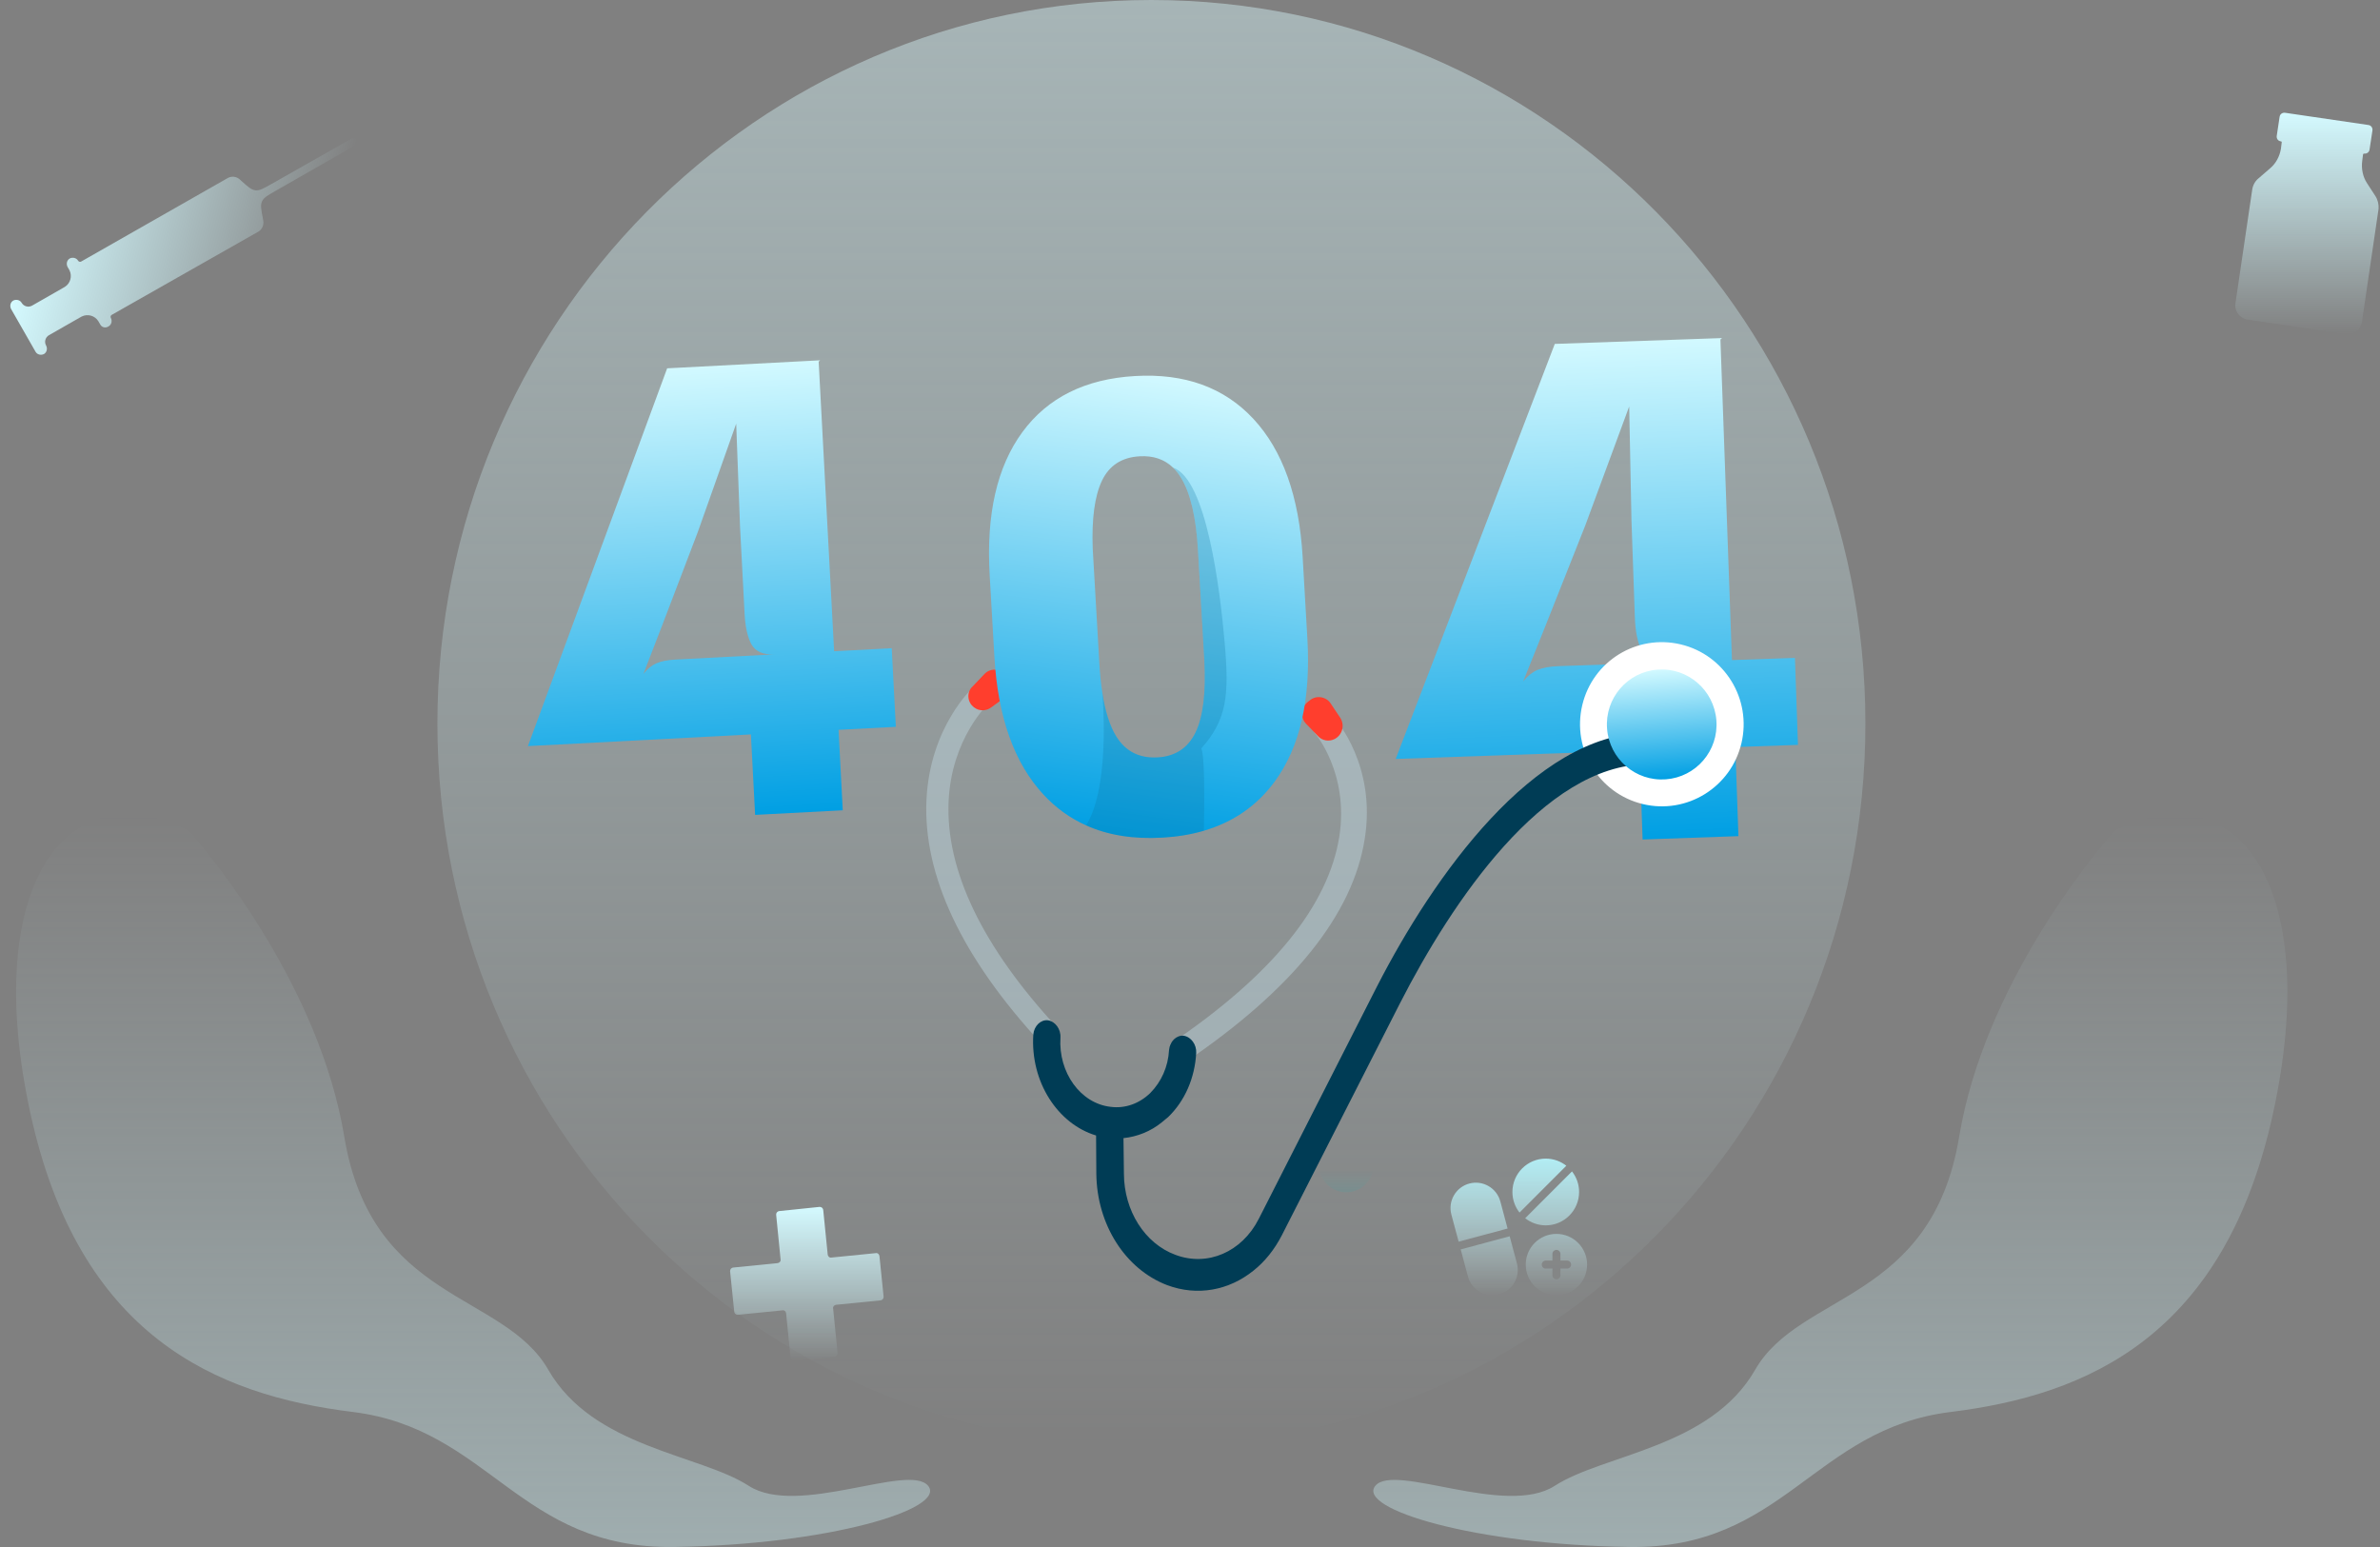 <svg xmlns="http://www.w3.org/2000/svg" width="740" height="481" viewBox="0 0 740 481" fill="none"><rect x="0" y="0" width="740" height="481" fill="#808080" stroke="none"/><path fill-rule="evenodd" clip-rule="evenodd" d="M580 225C580 349.269 480.612 450 358 450C235.388 450 136 349.269 136 225C136 100.731 235.367 0 357.979 0C480.591 0 580 100.731 580 225Z" fill="url(#paint0_linear_393_569)"></path><path d="M234.785 253.366L233.476 228.35L164.147 231.984L207.434 114.52L255.001 112.027L254.54 112.437L259.35 202.489L277.26 201.55L278.539 225.989L260.726 226.922L262.035 251.938L234.785 253.366ZM200.049 209.552C201.256 208.01 202.582 206.911 204.029 206.256C205.539 205.598 207.546 205.204 210.05 205.073L240.862 203.458C237.332 203.643 234.928 202.611 233.652 200.362C232.44 198.11 231.728 194.964 231.516 190.923L230.096 163.791L228.9 131.726L216.955 165.444L205.832 194.585L200.049 209.552Z" fill="url(#paint1_linear_393_569)"></path><path d="M510.726 261.016L509.76 233.326L433.954 235.975L483.423 106.93L535.434 105.113L534.922 105.557L538.506 205.238L558.09 204.553L559.034 231.604L539.556 232.285L540.522 259.975L510.726 261.016ZM473.592 211.878C474.939 210.196 476.408 209.007 478.001 208.311C479.663 207.614 481.863 207.217 484.6 207.121L518.292 205.944C514.431 206.079 511.825 204.89 510.472 202.379C509.189 199.864 508.47 196.371 508.314 191.898L507.266 161.865L506.555 126.382L492.879 163.434L480.187 195.44L473.592 211.878Z" fill="url(#paint2_linear_393_569)"></path><path d="M30.806 100.263C30.686 100.05 30.627 99.944 30.572 99.857C29.471 98.115 27.228 97.495 25.389 98.422C25.297 98.469 25.191 98.529 24.979 98.65L15.229 104.216C14.082 104.872 13.69 106.338 14.357 107.479C14.839 108.419 14.534 109.578 13.673 110.079C12.713 110.553 11.57 110.252 11.068 109.393L3.432 96.05C2.956 95.091 3.256 93.951 4.116 93.45C5.077 92.976 6.219 93.277 6.722 94.136C7.381 95.279 8.84 95.674 9.985 95.019L19.73 89.445C19.987 89.297 20.116 89.224 20.221 89.155C21.894 88.053 22.494 85.882 21.623 84.076C21.568 83.963 21.495 83.834 21.35 83.576L20.995 82.969C20.519 82.01 20.819 80.87 21.679 80.369C22.619 79.89 23.782 80.196 24.285 81.055C24.481 81.391 24.912 81.507 25.25 81.314L70.769 55.382C71.984 54.675 73.479 54.855 74.489 55.741L75.04 56.237C77.108 58.098 78.141 59.029 79.425 59.169C80.708 59.309 81.918 58.623 84.337 57.251L109.196 43.154C109.803 42.801 110.485 42.98 110.84 43.587C111.194 44.193 110.989 44.973 110.408 45.227L85.607 59.388C83.214 60.754 82.017 61.438 81.481 62.6C80.945 63.763 81.201 65.117 81.715 67.825L81.864 68.609C82.114 70.022 81.434 71.383 80.347 72.016L34.733 97.903C34.397 98.094 34.282 98.522 34.477 98.856C34.958 99.796 34.653 100.955 33.793 101.456C32.805 102.115 31.643 101.809 31.161 100.87L30.806 100.263Z" fill="url(#paint3_linear_393_569)"></path><path opacity="0.45" d="M288.058 248.74C289.137 225.978 302.306 213.911 302.946 213.344L307.534 218.539C307.408 218.685 295.834 229.428 294.941 249.163C294.01 270.598 305.368 294.304 328.801 319.612L323.781 324.475C299.01 297.678 287.002 272.184 288.058 248.74Z" fill="#BFD7E0"></path><path d="M308.157 219.971L312.407 216.89C314.527 215.282 314.82 212.219 313.09 210.238L312.526 209.622C310.807 207.777 307.773 207.727 306.08 209.577L302.432 213.408C300.458 215.142 300.699 218.412 302.916 219.974C304.422 221.15 306.659 221.122 308.157 219.971Z" fill="#FF3E2D"></path><path opacity="0.45" d="M363.863 324.598C395.415 303.312 413.064 281.621 416.44 260.02C419.476 240.179 408.786 227.844 408.654 227.743L414.949 223.289C415.464 223.911 427.946 238.095 424.337 260.758C420.672 284.361 401.918 307.592 368.65 330.188L363.863 324.598Z" fill="#BFD7E0"></path><path d="M409.764 228.824L406.07 225.015C404.205 223.044 404.525 219.979 406.635 218.235L407.384 217.659C409.368 216.061 412.44 216.628 413.773 218.776L416.719 223.188C418.197 225.462 417.386 228.535 414.967 229.782C413.204 230.679 411.075 230.316 409.764 228.824Z" fill="#FF3E2D"></path><path fill-rule="evenodd" clip-rule="evenodd" d="M522.587 200.357C536.259 203.621 544.699 217.38 541.451 231.097C538.204 244.814 524.469 253.279 510.824 250.013C497.152 246.75 488.712 232.991 491.959 219.274C495.179 205.558 508.915 197.093 522.587 200.357Z" fill="white"></path><path d="M428.121 306.747L391.36 379.013C386.125 389.289 375.467 393.911 365.461 390.157C355.919 386.643 349.502 376.433 349.455 364.959L349.319 353.874C353.587 353.422 357.768 351.799 361.291 348.909C361.931 348.341 362.579 347.883 363.218 347.315C368.395 342.303 371.492 335.226 371.927 327.414C372.084 324.773 370.31 322.384 368.028 322.032C365.756 321.816 363.74 323.8 363.489 326.448C363.199 331.757 361.049 336.381 357.682 339.807C354.306 343.097 349.891 344.738 345.335 344.143C335.976 343.108 329.038 333.484 329.717 322.614C329.875 319.972 328.101 317.583 325.819 317.231C323.545 316.988 321.531 319 321.28 321.648C320.321 336.374 328.877 349.467 340.798 353.052L340.874 364.908C341.03 380.729 349.855 394.596 362.889 399.578C372.314 403.101 382.138 401.198 389.724 395.077C393.256 392.296 396.267 388.513 398.529 384.127L435.315 311.886C451.437 280.344 480.015 237.875 511.911 237.629C514.282 237.591 516.044 235.352 515.966 232.7C516.006 230.068 514.125 227.823 511.755 227.861C477.022 228.207 445.748 272.354 428.121 306.747Z" fill="#003C55"></path><path fill-rule="evenodd" clip-rule="evenodd" d="M533.664 223.973C534.387 233.397 527.349 241.615 517.954 242.308C508.562 243.029 500.37 235.964 499.675 226.537C498.952 217.112 505.99 208.895 515.385 208.201C524.75 207.482 532.942 214.548 533.664 223.973Z" fill="url(#paint4_linear_393_569)"></path><path d="M258.455 391.013C257.959 391.117 257.463 390.723 257.359 390.121L255.954 376.144C255.851 375.646 255.458 375.252 254.859 375.252L242.211 376.559C241.715 376.663 241.322 377.057 241.322 377.658L242.707 391.635C242.81 392.133 242.397 392.631 241.818 392.734L227.889 394.124C227.393 394.228 227 394.622 227 395.223L228.302 407.915C228.405 408.412 228.798 408.806 229.397 408.806L243.327 407.417C243.823 407.313 244.319 407.707 244.422 408.309L245.807 422.286C245.91 422.784 246.303 423.178 246.902 423.178L259.55 421.871C260.046 421.767 260.439 421.373 260.439 420.772L259.033 406.795C258.93 406.297 259.343 405.799 259.922 405.696L273.851 404.306C274.347 404.202 274.74 403.808 274.74 403.207L273.438 390.515C273.335 389.914 272.839 389.52 272.343 389.624L258.455 391.013Z" fill="url(#paint5_linear_393_569)"></path><path fill-rule="evenodd" clip-rule="evenodd" d="M422.998 354.96C426.987 357.407 428.247 362.633 425.809 366.635C423.37 370.637 418.162 371.902 414.173 369.455C410.185 367.008 408.924 361.782 411.363 357.78C413.801 353.777 419.009 352.512 422.998 354.96Z" fill="url(#paint6_linear_393_569)"></path><path d="M483.93 383.648C478.67 383.648 474.391 387.93 474.391 393.193C474.391 398.456 478.67 402.737 483.93 402.737C489.19 402.737 493.469 398.456 493.469 393.193C493.469 387.93 489.19 383.648 483.93 383.648ZM487.248 394.438H485.174V396.513C485.174 397.2 484.617 397.758 483.93 397.758C483.243 397.758 482.686 397.2 482.686 396.513V394.438H480.612C479.925 394.438 479.368 393.88 479.368 393.193C479.368 392.505 479.925 391.948 480.612 391.948H482.686V389.873C482.686 389.185 483.243 388.628 483.93 388.628C484.617 388.628 485.174 389.185 485.174 389.873V391.948H487.248C487.935 391.948 488.492 392.505 488.492 393.193C488.492 393.88 487.935 394.438 487.248 394.438ZM468.747 381.987L453.525 386.069L451.27 377.651C450.144 373.445 452.639 369.121 456.842 367.994C461.046 366.867 465.367 369.364 466.493 373.57L468.747 381.987ZM471.646 392.81C472.772 397.016 470.277 401.34 466.074 402.467C461.87 403.594 457.549 401.098 456.423 396.891L454.168 388.474L469.391 384.392L471.646 392.81ZM487.008 362.458L472.457 377.017C471.071 375.253 470.244 373.031 470.244 370.618C470.244 364.897 474.895 360.243 480.612 360.243C483.023 360.243 485.245 361.071 487.008 362.458ZM480.612 380.992C478.201 380.992 475.979 380.165 474.216 378.778L488.767 364.218C490.153 365.982 490.98 368.205 490.98 370.618C490.98 376.338 486.329 380.992 480.612 380.992Z" fill="url(#paint7_linear_393_569)"></path><path d="M735.956 56.943C734.654 54.952 734.158 52.443 734.468 50.058L734.719 48.064C734.741 47.888 734.89 47.756 735.067 47.756C735.853 47.86 736.659 47.362 736.762 46.45L737.651 40.56C737.754 39.751 737.258 38.963 736.349 38.859L710.474 35.065C709.668 34.961 708.883 35.459 708.779 36.371L707.891 42.261C707.787 43.069 708.283 43.857 709.193 43.961C709.346 43.961 709.465 44.096 709.446 44.248L709.193 46.263C708.8 48.669 707.601 50.867 705.803 52.36L702.228 55.45C701.133 56.342 700.43 57.648 700.244 59.141L695.057 94.292C694.664 96.698 696.359 98.979 698.839 99.393L729.301 103.894C731.699 104.288 733.972 102.587 734.385 100.099L739.552 64.948C739.655 63.641 739.345 62.148 738.56 60.945L735.956 56.943Z" fill="url(#paint8_linear_393_569)"></path><path d="M659.05 257.426C658.384 257.731 658.051 257.883 657.708 258.14C657.366 258.396 657.124 258.674 656.642 259.231C650.386 266.439 616.865 306.84 609.149 353.446C600.629 404.906 559.639 401.634 545.719 425.899C531.799 450.163 498.629 452.134 483.419 461.97C468.219 471.806 433.579 454.756 427.629 461.97C421.679 469.184 458.699 480.331 506.719 480.991C554.739 481.652 563.919 444.26 606.519 439.017C649.129 433.773 691.729 415.403 706.809 345.881C721.706 277.203 696.933 240.065 659.05 257.426Z" fill="url(#paint9_linear_393_569)"></path><path d="M57.149 257.422C57.815 257.727 58.148 257.88 58.491 258.136C58.834 258.393 59.075 258.671 59.559 259.228C65.816 266.437 99.335 306.838 107.051 353.442C115.571 404.903 156.561 401.631 170.481 425.895C184.401 450.16 217.571 452.131 232.781 461.967C247.981 471.802 282.621 454.752 288.571 461.967C294.521 469.181 257.501 480.327 209.481 480.988C161.461 481.648 152.281 444.256 109.681 439.013C67.071 433.77 24.471 415.399 9.391 345.878C-5.506 277.2 19.266 240.072 57.149 257.422Z" fill="url(#paint10_linear_393_569)"></path><path d="M406.501 198.622L405.029 173.196C403.938 154.393 398.842 140.088 389.752 130.28C380.653 120.471 368.369 116.02 352.901 116.919C337.434 117.817 325.756 123.629 317.887 134.348C310.008 145.075 306.615 159.872 307.706 178.74L309.184 204.26C310.266 222.996 315.356 237.273 324.457 247.073C328.295 251.215 332.713 254.405 337.703 256.632C344.528 259.691 352.423 260.947 361.401 260.437C366.046 260.171 370.36 259.457 374.322 258.291C383.495 255.597 390.831 250.505 396.33 243.015C404.199 232.287 407.593 217.49 406.501 198.622ZM371.722 227.734C369.374 232.588 365.453 235.175 359.957 235.494C354.263 235.823 349.977 233.654 347.074 228.974C345.1 225.79 343.647 221.261 342.742 215.391L342.743 215.382C342.745 215.373 342.746 215.364 342.738 215.353C342.312 212.633 342.011 209.62 341.823 206.323L339.755 170.627C339.408 161.281 340.359 154.23 342.619 149.477C344.878 144.723 348.793 142.183 354.353 141.873C358.593 141.626 362.066 142.813 364.756 145.42C365.674 146.314 366.505 147.365 367.237 148.589C370.143 153.391 371.885 160.819 372.465 170.862L374.466 205.396C374.991 215.432 374.07 222.88 371.722 227.734Z" fill="url(#paint11_linear_393_569)"></path><path opacity="0.25" d="M373.517 232.714C374.622 235.058 374.489 249.916 374.313 258.291C370.35 259.457 366.037 260.171 361.392 260.437C352.421 260.957 344.519 259.691 337.694 256.632C338.077 256.019 338.438 255.365 338.763 254.697C345.043 241.746 342.841 216.521 342.734 215.382C343.649 221.253 345.093 225.78 347.066 228.965C349.97 233.645 354.264 235.815 359.949 235.484C365.445 235.166 369.367 232.579 371.714 227.725C374.062 222.871 374.983 215.423 374.46 205.378L372.458 170.844C371.877 160.809 370.135 153.382 367.231 148.571C366.489 147.345 365.667 146.295 364.749 145.401C375.16 148.959 379.327 183.273 380.774 199.743C382.218 216.232 381.514 223.663 373.517 232.714Z" fill="#0F76A0"></path><defs><linearGradient id="paint0_linear_393_569" x1="358" y1="0" x2="358" y2="450" gradientUnits="userSpaceOnUse"><stop stop-color="#DAFBFF" stop-opacity="0.43"></stop><stop offset="1" stop-color="#D4FAFF" stop-opacity="0"></stop></linearGradient><linearGradient id="paint1_linear_393_569" x1="222.652" y1="254.002" x2="215.321" y2="114.107" gradientUnits="userSpaceOnUse"><stop stop-color="#009FE3"></stop><stop offset="1" stop-color="#D2F9FF"></stop></linearGradient><linearGradient id="paint2_linear_393_569" x1="497.46" y1="261.48" x2="492.05" y2="106.629" gradientUnits="userSpaceOnUse"><stop stop-color="#009FE3"></stop><stop offset="1" stop-color="#D2F9FF"></stop></linearGradient><linearGradient id="paint3_linear_393_569" x1="11.437" y1="63.533" x2="99.865" y2="86.787" gradientUnits="userSpaceOnUse"><stop stop-color="#D4FAFF"></stop><stop offset="1" stop-color="#D4FAFF" stop-opacity="0"></stop></linearGradient><linearGradient id="paint4_linear_393_569" x1="517.927" y1="242.31" x2="515.409" y2="208.199" gradientUnits="userSpaceOnUse"><stop stop-color="#009FE3"></stop><stop offset="1" stop-color="#D2F9FF"></stop></linearGradient><linearGradient id="paint5_linear_393_569" x1="250.87" y1="375.252" x2="250.87" y2="423.178" gradientUnits="userSpaceOnUse"><stop stop-color="#D4FAFF"></stop><stop offset="1" stop-color="#D4FAFF" stop-opacity="0"></stop></linearGradient><linearGradient id="paint6_linear_393_569" x1="418.586" y1="353.712" x2="418.586" y2="370.703" gradientUnits="userSpaceOnUse"><stop offset="0.599" stop-color="#13B4B3" stop-opacity="0"></stop><stop offset="1" stop-color="#13B4B3" stop-opacity="0.12"></stop></linearGradient><linearGradient id="paint7_linear_393_569" x1="472.234" y1="360.243" x2="472.234" y2="402.737" gradientUnits="userSpaceOnUse"><stop stop-color="#B2EDF4"></stop><stop offset="1" stop-color="#D4FAFF" stop-opacity="0"></stop></linearGradient><linearGradient id="paint8_linear_393_569" x1="717.286" y1="35.051" x2="717.286" y2="103.95" gradientUnits="userSpaceOnUse"><stop stop-color="#D4FAFF"></stop><stop offset="1" stop-color="#D4FAFF" stop-opacity="0"></stop></linearGradient><linearGradient id="paint9_linear_393_569" x1="569.1" y1="253.18" x2="569.1" y2="481" gradientUnits="userSpaceOnUse"><stop stop-color="#D4FAFF" stop-opacity="0"></stop><stop offset="1" stop-color="#D4FAFF" stop-opacity="0.37"></stop></linearGradient><linearGradient id="paint10_linear_393_569" x1="147.1" y1="253.18" x2="147.1" y2="480.996" gradientUnits="userSpaceOnUse"><stop stop-color="#D4FAFF" stop-opacity="0"></stop><stop offset="1" stop-color="#D4FAFF" stop-opacity="0.37"></stop></linearGradient><linearGradient id="paint11_linear_393_569" x1="347.425" y1="259.707" x2="366.808" y2="117.642" gradientUnits="userSpaceOnUse"><stop stop-color="#009FE3"></stop><stop offset="1" stop-color="#D2F9FF"></stop></linearGradient></defs></svg>